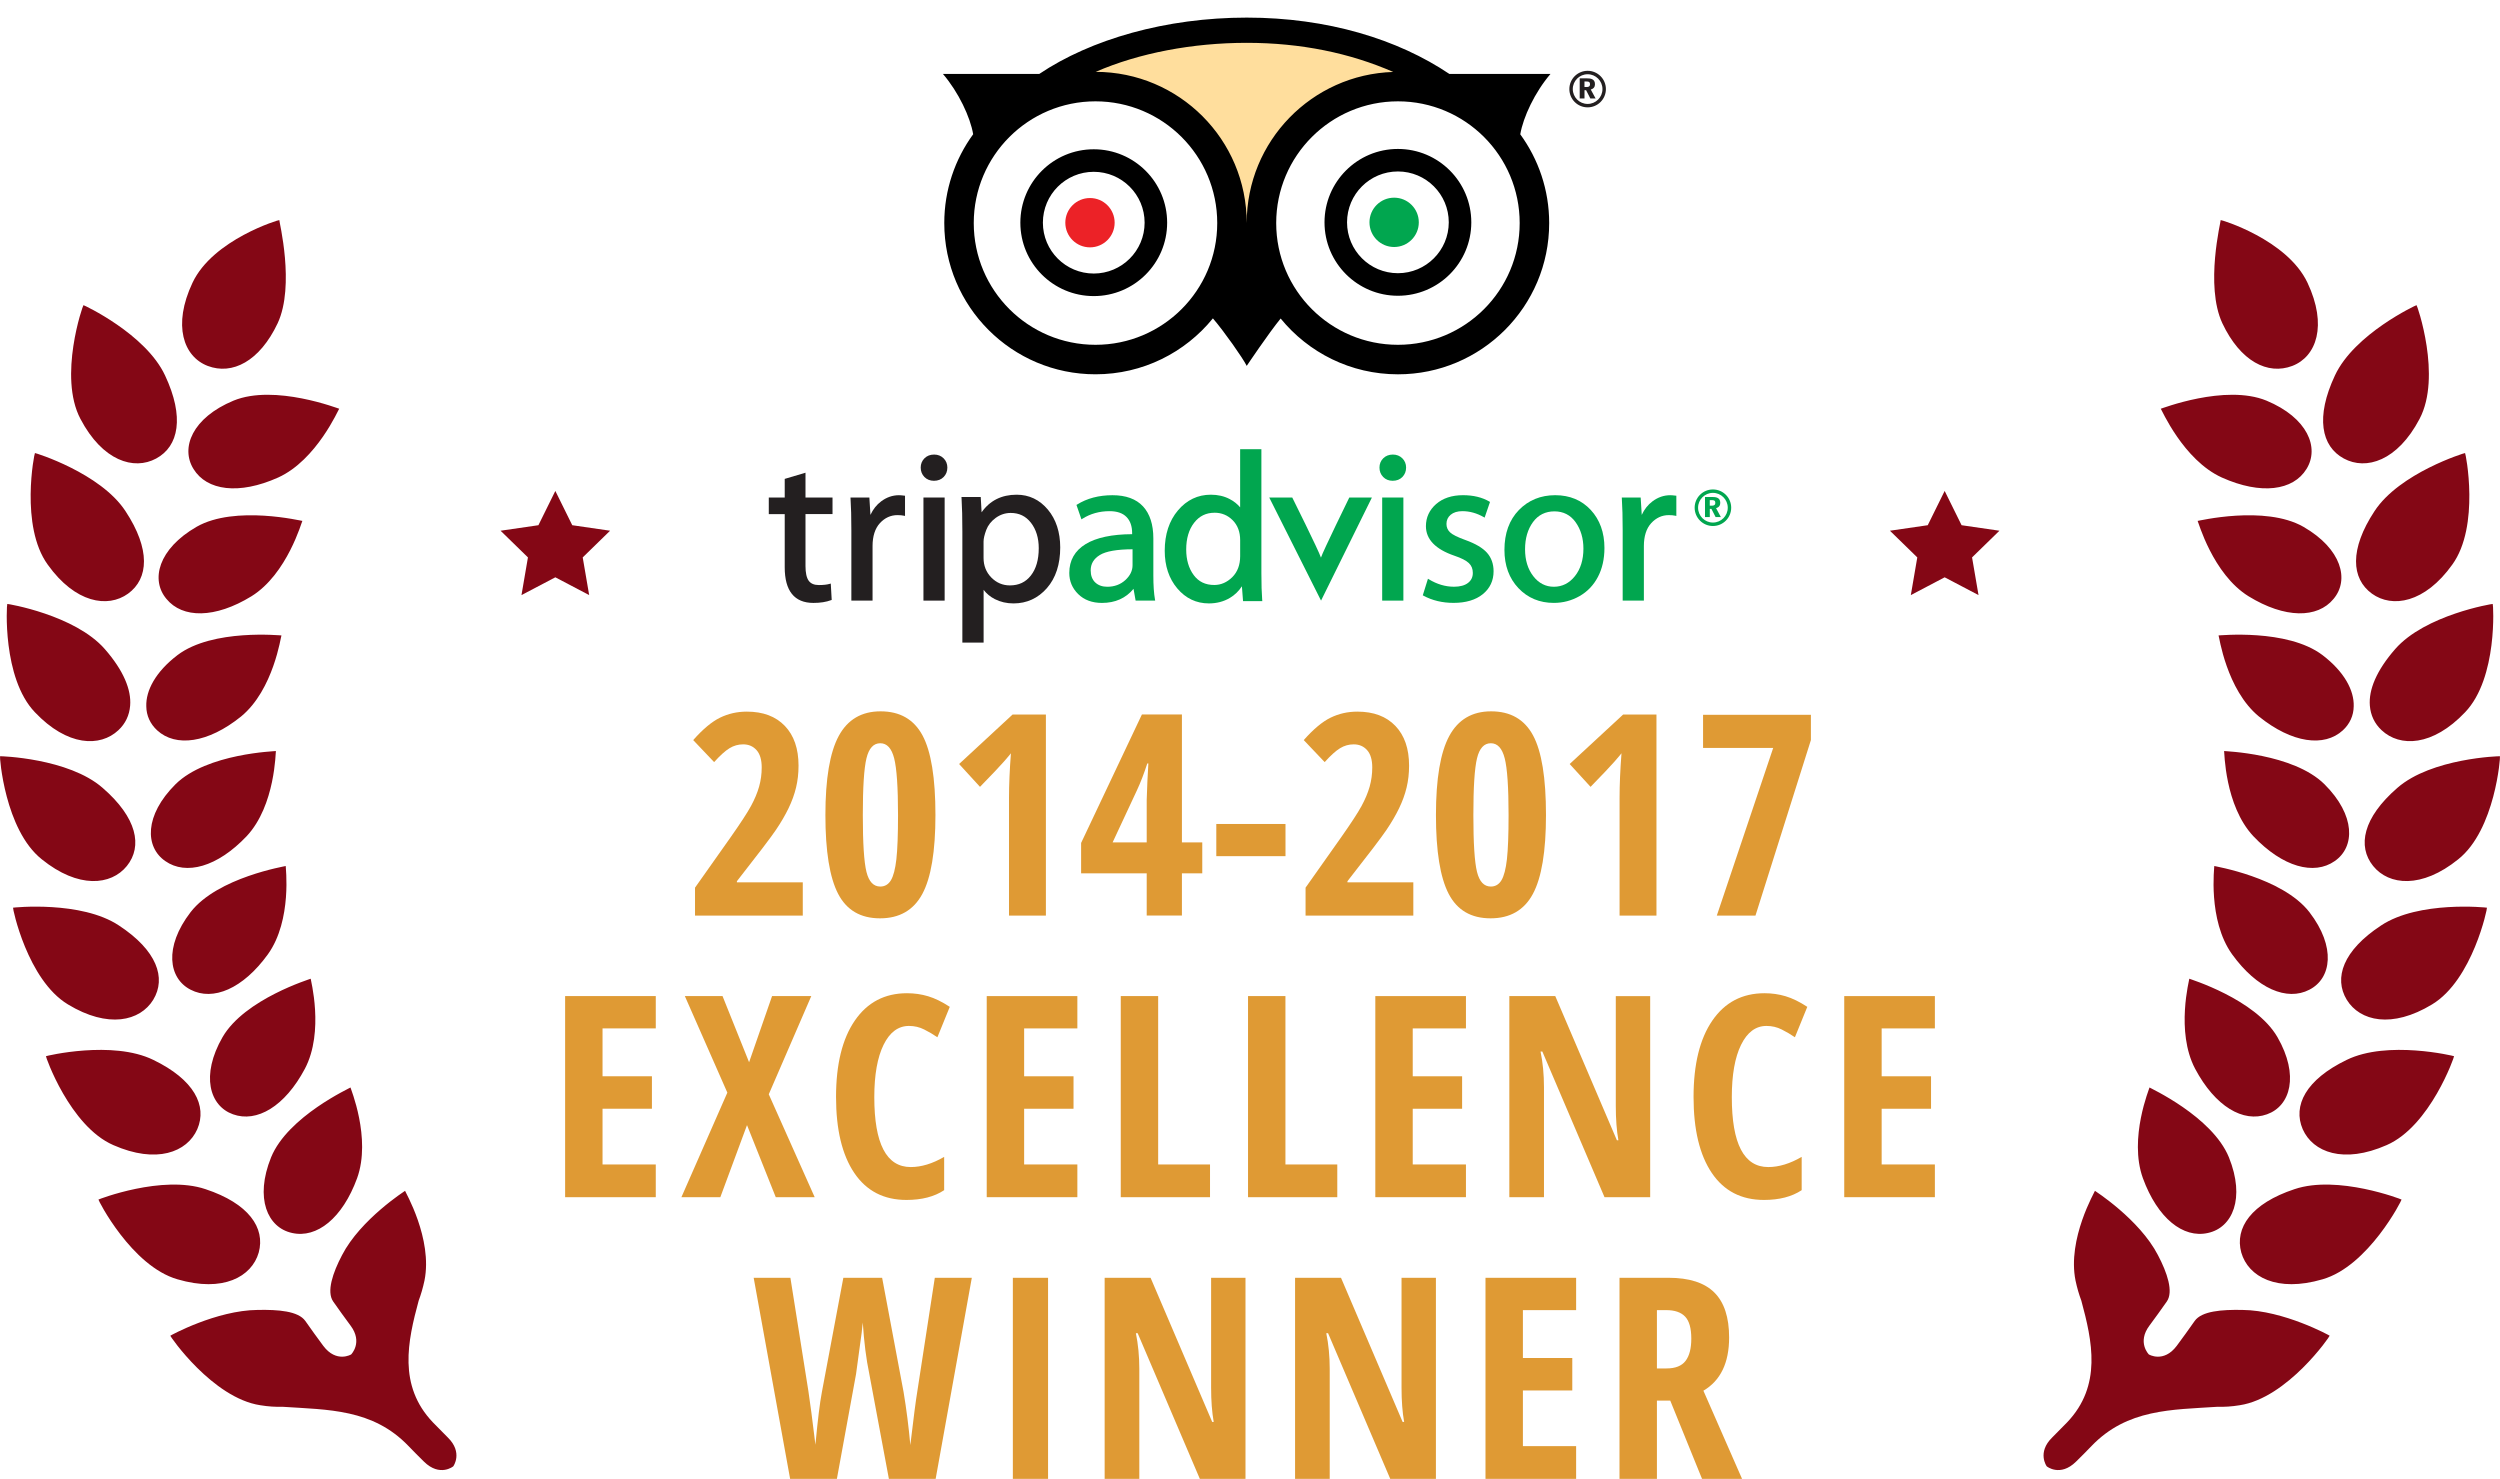 <?xml version="1.0" encoding="utf-8"?>
<!-- Generator: Adobe Illustrator 21.0.2, SVG Export Plug-In . SVG Version: 6.00 Build 0)  -->
<svg version="1.1" id="Tripadvisor_Badge" xmlns="http://www.w3.org/2000/svg" xmlns:xlink="http://www.w3.org/1999/xlink" x="0px"
	 y="0px" viewBox="0 0 142 84" enable-background="new 0 0 142 84" xml:space="preserve">
<g id="Tripadvisor_5_">
	<g id="Wreath">
		<path fill="#840715" d="M17.175,29.587c0.002,0.016-3.813-0.917-6.006,0.334c-2.183,1.257-2.627,3.019-1.713,4.099
			c0.909,1.11,2.759,1.118,4.827-0.152C16.321,32.605,17.148,29.596,17.175,29.587z M15.671,42.659
			c0.004,0.011-3.918,0.125-5.699,1.884c-1.777,1.77-1.745,3.567-0.583,4.367c1.172,0.821,2.955,0.342,4.62-1.413
			C15.647,45.747,15.65,42.675,15.671,42.659z M15.984,36.103c-0.003-0.002,0.001-0.011,0.001-0.011
			c-0.001,0.011-3.903-0.399-5.902,1.117c-1.247,0.951-1.801,2.011-1.774,2.905c0.005,0.535,0.225,1.008,0.62,1.371
			c1.049,0.964,2.881,0.731,4.765-0.789C15.544,39.175,15.956,36.114,15.984,36.103z M16.229,49.189
			c0.01,0.011-3.868,0.64-5.403,2.621c-1.527,1.986-1.251,3.767,0.001,4.405c1.271,0.662,2.975-0.051,4.391-2.013
			C16.615,52.252,16.213,49.203,16.229,49.189z M15.771,18.36c0.999-2.146,0.07-5.83,0.094-5.859
			c0.016-0.033-3.772,1.098-4.931,3.56c-1.143,2.424-0.508,4.199,0.865,4.724C13.189,21.313,14.744,20.533,15.771,18.36z
			 M17.648,55.591c0.006,0.01-3.75,1.148-5.006,3.317c-1.25,2.174-0.739,3.91,0.592,4.384c1.348,0.489,2.944-0.439,4.084-2.588
			C18.435,58.583,17.631,55.609,17.648,55.591z M19.267,23.216c0.002,0.015-3.655-1.423-6-0.461
			c-2.347,0.975-3.026,2.681-2.275,3.884c0.754,1.229,2.58,1.483,4.806,0.485C17.993,26.13,19.239,23.221,19.267,23.216z
			 M9.376,21.327c-1.102-2.366-4.623-4.003-4.635-3.994c-0.029-0.021-1.445,4.053-0.171,6.462c1.253,2.387,3.036,2.935,4.3,2.249
			C10.154,25.351,10.487,23.691,9.376,21.327z M7.128,29.034c-1.419-2.17-5.132-3.314-5.143-3.301
			c-0.029-0.021-0.863,4.15,0.728,6.341c1.558,2.178,3.405,2.479,4.56,1.647C8.451,32.865,8.555,31.2,7.128,29.034z M5.83,44.752
			c-1.937-1.695-5.822-1.809-5.828-1.797c-0.032-0.01,0.261,4.175,2.372,5.854c2.075,1.677,3.934,1.488,4.831,0.38
			C8.111,48.065,7.784,46.445,5.83,44.752z M6.757,52.569c-2.146-1.428-6.013-1.02-6.016-1.012
			c-0.036-0.005,0.809,4.101,3.119,5.494c2.284,1.385,4.098,0.95,4.843-0.263C9.458,55.547,8.911,53.984,6.757,52.569z
			 M5.954,36.868c-1.698-1.943-5.532-2.577-5.54-2.564l-0.002,0.009c-0.029-0.011-0.297,4.193,1.571,6.143
			c1.839,1.941,3.705,1.996,4.744,1.017c0.396-0.37,0.621-0.845,0.665-1.389C7.468,39.186,7.019,38.086,5.954,36.868z
			 M19.908,61.769c0.015,0.013-3.558,1.636-4.51,3.967c-0.941,2.334-0.2,3.998,1.194,4.297c1.402,0.316,2.857-0.829,3.693-3.115
			C21.101,64.648,19.895,61.786,19.908,61.769z M8.708,60.202c-2.317-1.135-6.093-0.222-6.098-0.21
			c-0.032-0.004,1.349,3.968,3.826,5.049c2.453,1.082,4.192,0.406,4.77-0.903C11.78,62.806,11.031,61.323,8.708,60.202z
			 M14.635,74.404c-2.355,0.021-4.964,1.458-4.959,1.464c-0.036,0.012,2.395,3.536,5.107,3.949c0.456,0.076,0.879,0.1,1.273,0.089
			c2.577,0.173,5.114,0.111,7.143,2.225c0.287,0.3,0.583,0.597,0.883,0.891c0.903,0.889,1.668,0.265,1.662,0.266
			c0.006-0.001,0.564-0.783-0.306-1.636c-0.283-0.287-0.574-0.577-0.849-0.861c-1.992-2.085-1.43-4.62-0.809-6.913
			c0.131-0.349,0.241-0.724,0.329-1.138c0.483-2.377-1.118-5.082-1.102-5.102c0.006,0.005-2.522,1.61-3.578,3.652
			c-0.528,1.002-0.893,2.083-0.503,2.637c0.322,0.461,0.65,0.915,0.985,1.366c0.714,0.952,0.037,1.635,0.037,1.636
			c0.005,0.002-0.841,0.508-1.586-0.484c-0.346-0.467-0.683-0.933-1.019-1.413C16.945,74.467,15.806,74.381,14.635,74.404z
			 M11.671,67.544c-2.452-0.826-6.079,0.58-6.079,0.591c-0.036,0.001,1.877,3.78,4.49,4.53c2.582,0.759,4.217-0.141,4.613-1.521
			C15.08,69.742,14.124,68.355,11.671,67.544z"/>
		<path fill="#840715" d="M124.825,29.587c-0.002,0.016,3.813-0.917,6.006,0.334c2.183,1.257,2.627,3.019,1.713,4.099
			c-0.909,1.11-2.759,1.118-4.827-0.152C125.679,32.605,124.852,29.596,124.825,29.587z M126.329,42.659
			c-0.004,0.011,3.918,0.125,5.699,1.884c1.777,1.77,1.745,3.567,0.583,4.367c-1.172,0.821-2.955,0.342-4.62-1.413
			C126.353,45.747,126.35,42.675,126.329,42.659z M126.016,36.103c0.003-0.002-0.001-0.011-0.001-0.011
			c0.001,0.011,3.903-0.399,5.902,1.117c1.247,0.951,1.801,2.011,1.774,2.905c-0.005,0.535-0.225,1.008-0.62,1.371
			c-1.049,0.964-2.881,0.731-4.765-0.789C126.456,39.175,126.044,36.114,126.016,36.103z M125.771,49.189
			c-0.009,0.011,3.868,0.64,5.403,2.621c1.527,1.986,1.251,3.767-0.001,4.405c-1.271,0.662-2.975-0.051-4.391-2.013
			C125.385,52.252,125.787,49.203,125.771,49.189z M126.229,18.36c-0.999-2.146-0.07-5.83-0.094-5.859
			c-0.016-0.033,3.772,1.098,4.931,3.56c1.143,2.424,0.508,4.199-0.865,4.724C128.811,21.313,127.256,20.533,126.229,18.36z
			 M124.352,55.591c-0.006,0.01,3.75,1.148,5.006,3.317c1.25,2.174,0.739,3.91-0.592,4.384c-1.348,0.489-2.944-0.439-4.084-2.588
			C123.565,58.583,124.369,55.609,124.352,55.591z M122.732,23.216c-0.002,0.015,3.655-1.423,6.001-0.461
			c2.346,0.975,3.026,2.681,2.275,3.884c-0.754,1.229-2.58,1.483-4.806,0.485C124.007,26.13,122.761,23.221,122.732,23.216z
			 M132.624,21.327c1.103-2.366,4.623-4.003,4.635-3.994c0.029-0.021,1.445,4.053,0.171,6.462c-1.253,2.387-3.036,2.935-4.3,2.249
			C131.846,25.351,131.513,23.691,132.624,21.327z M134.872,29.034c1.419-2.17,5.132-3.314,5.143-3.301
			c0.029-0.021,0.863,4.15-0.728,6.341c-1.558,2.178-3.405,2.479-4.56,1.647C133.549,32.865,133.445,31.2,134.872,29.034z
			 M136.17,44.752c1.937-1.695,5.822-1.809,5.828-1.797c0.032-0.01-0.261,4.175-2.372,5.854c-2.075,1.677-3.934,1.488-4.831,0.38
			C133.889,48.065,134.216,46.445,136.17,44.752z M135.243,52.569c2.146-1.428,6.013-1.02,6.016-1.012
			c0.036-0.005-0.809,4.101-3.119,5.494c-2.284,1.385-4.098,0.95-4.843-0.263C132.542,55.547,133.089,53.984,135.243,52.569z
			 M136.046,36.868c1.698-1.943,5.532-2.577,5.54-2.564l0.002,0.009c0.029-0.011,0.298,4.193-1.571,6.143
			c-1.839,1.941-3.705,1.996-4.744,1.017c-0.396-0.37-0.621-0.845-0.665-1.389C134.532,39.186,134.981,38.086,136.046,36.868z
			 M122.092,61.769c-0.015,0.013,3.558,1.636,4.51,3.967c0.941,2.334,0.2,3.998-1.194,4.297c-1.402,0.316-2.857-0.829-3.693-3.115
			C120.899,64.648,122.105,61.786,122.092,61.769z M133.292,60.202c2.317-1.135,6.093-0.222,6.098-0.21
			c0.032-0.004-1.348,3.968-3.826,5.049c-2.453,1.082-4.192,0.406-4.77-0.903C130.22,62.806,130.969,61.323,133.292,60.202z
			 M127.365,74.404c2.355,0.021,4.964,1.458,4.959,1.464c0.036,0.012-2.395,3.536-5.107,3.949c-0.456,0.076-0.879,0.1-1.273,0.089
			c-2.577,0.173-5.114,0.111-7.143,2.225c-0.287,0.3-0.583,0.597-0.883,0.891c-0.903,0.889-1.668,0.265-1.662,0.266
			c-0.006-0.001-0.564-0.783,0.306-1.636c0.283-0.287,0.574-0.577,0.849-0.861c1.992-2.085,1.43-4.62,0.809-6.913
			c-0.131-0.349-0.241-0.724-0.329-1.138c-0.482-2.377,1.118-5.082,1.102-5.102c-0.006,0.005,2.522,1.61,3.578,3.652
			c0.528,1.002,0.893,2.083,0.503,2.637c-0.322,0.461-0.65,0.915-0.985,1.366c-0.714,0.952-0.037,1.635-0.037,1.636
			c-0.005,0.002,0.841,0.508,1.586-0.484c0.347-0.467,0.683-0.933,1.019-1.413C125.055,74.467,126.194,74.381,127.365,74.404z
			 M130.329,67.544c2.452-0.826,6.079,0.58,6.079,0.591c0.036,0.001-1.877,3.78-4.49,4.53c-2.582,0.759-4.217-0.141-4.613-1.521
			C126.92,69.742,127.876,68.355,130.329,67.544z"/>
	</g>
	<g id="EXCELLENCE_WINNER">
		<g>
			<path fill="#DF9A34" d="M37.248,68h-5.149V56.578h5.149v1.836h-3.024v2.719h2.805v1.844h-2.805v3.164h3.024V68z"/>
			<path fill="#DF9A34" d="M46.274,68h-2.211l-1.633-4.094L40.915,68h-2.211l2.609-5.938l-2.414-5.484h2.141l1.508,3.758
				l1.305-3.758h2.227l-2.414,5.578L46.274,68z"/>
			<path fill="#DF9A34" d="M51.629,58.273c-0.609,0-1.09,0.357-1.441,1.07S49.66,61.05,49.66,62.32c0,2.646,0.69,3.969,2.07,3.969
				c0.604,0,1.237-0.193,1.898-0.578v1.891c-0.558,0.37-1.271,0.555-2.141,0.555c-1.287,0-2.275-0.512-2.965-1.535
				c-0.69-1.023-1.035-2.462-1.035-4.316c0-1.854,0.355-3.299,1.066-4.336s1.699-1.555,2.965-1.555c0.417,0,0.816,0.057,1.199,0.172
				c0.383,0.115,0.793,0.315,1.23,0.602l-0.703,1.727c-0.234-0.161-0.484-0.309-0.75-0.441C52.23,58.34,51.941,58.273,51.629,58.273
				z"/>
			<path fill="#DF9A34" d="M61.194,68h-5.148V56.578h5.148v1.836h-3.023v2.719h2.805v1.844h-2.805v3.164h3.023V68z"/>
			<path fill="#DF9A34" d="M63.659,68V56.578h2.125v9.563h2.945V68H63.659z"/>
			<path fill="#DF9A34" d="M70.888,68V56.578h2.125v9.563h2.945V68H70.888z"/>
			<path fill="#DF9A34" d="M83.266,68h-5.148V56.578h5.148v1.836h-3.023v2.719h2.805v1.844h-2.805v3.164h3.023V68z"/>
			<path fill="#DF9A34" d="M93.73,68h-2.594l-3.531-8.273h-0.102c0.13,0.63,0.195,1.307,0.195,2.031V68H85.73V56.578h2.609
				l3.5,8.188h0.086c-0.099-0.547-0.148-1.198-0.148-1.953v-6.234h1.953V68z"/>
			<path fill="#DF9A34" d="M100.335,58.273c-0.609,0-1.09,0.357-1.441,1.07c-0.352,0.714-0.527,1.706-0.527,2.977
				c0,2.646,0.69,3.969,2.07,3.969c0.604,0,1.237-0.193,1.898-0.578v1.891c-0.558,0.37-1.271,0.555-2.141,0.555
				c-1.287,0-2.275-0.512-2.965-1.535c-0.69-1.023-1.035-2.462-1.035-4.316c0-1.854,0.355-3.299,1.066-4.336
				c0.711-1.036,1.699-1.555,2.965-1.555c0.416,0,0.816,0.057,1.199,0.172c0.383,0.115,0.793,0.315,1.23,0.602l-0.703,1.727
				c-0.234-0.161-0.484-0.309-0.75-0.441C100.937,58.34,100.647,58.273,100.335,58.273z"/>
			<path fill="#DF9A34" d="M109.901,68h-5.148V56.578h5.148v1.836h-3.023v2.719h2.805v1.844h-2.805v3.164h3.023V68z"/>
			<path fill="#DF9A34" d="M53.145,84h-2.656l-1.117-5.984c-0.172-0.818-0.294-1.784-0.367-2.898l-0.062,0.578l-0.32,2.352
				L47.535,84h-2.656l-2.07-11.422h2.086l1.023,6.445c0.099,0.646,0.231,1.659,0.398,3.039c0.13-1.396,0.252-2.393,0.367-2.992
				l1.219-6.492h2.203l1.219,6.492c0.161,0.964,0.289,1.966,0.383,3.008c0.182-1.542,0.315-2.56,0.398-3.055l0.992-6.445h2.102
				L53.145,84z"/>
			<path fill="#DF9A34" d="M57.53,84V72.578h2V84H57.53z"/>
			<path fill="#DF9A34" d="M70.745,84h-2.594l-3.531-8.273h-0.102c0.13,0.63,0.195,1.307,0.195,2.031V84h-1.969V72.578h2.609
				l3.5,8.188h0.086c-0.099-0.547-0.148-1.198-0.148-1.953v-6.234h1.953V84z"/>
			<path fill="#DF9A34" d="M81.56,84h-2.594l-3.531-8.273h-0.102c0.13,0.63,0.195,1.307,0.195,2.031V84H73.56V72.578h2.609
				l3.5,8.188h0.086c-0.099-0.547-0.148-1.198-0.148-1.953v-6.234h1.953V84z"/>
			<path fill="#DF9A34" d="M89.524,84h-5.148V72.578h5.148v1.836h-3.023v2.719h2.805v1.844h-2.805v3.164h3.023V84z"/>
			<path fill="#DF9A34" d="M94.113,79.555V84h-2.125V72.578h2.781c1.177,0,2.045,0.279,2.605,0.836
				c0.56,0.557,0.84,1.409,0.84,2.555c0,1.443-0.487,2.45-1.461,3.023L98.949,84h-2.273l-1.805-4.445H94.113z M94.113,77.727h0.547
				c0.5,0,0.859-0.142,1.078-0.426c0.219-0.284,0.328-0.707,0.328-1.269c0-0.583-0.116-0.999-0.348-1.246
				c-0.232-0.247-0.59-0.371-1.074-0.371h-0.531V77.727z"/>
		</g>
	</g>
	<g id="_x32_014-2016">
		<path fill="#DF9A34" d="M45.602,52.005h-6.125v-1.586l2.031-2.875c0.557-0.792,0.94-1.379,1.148-1.762
			c0.208-0.383,0.362-0.75,0.461-1.101c0.099-0.352,0.148-0.715,0.148-1.09c0-0.438-0.098-0.766-0.293-0.984
			c-0.195-0.219-0.449-0.328-0.762-0.328c-0.276,0-0.534,0.073-0.773,0.219c-0.24,0.146-0.531,0.409-0.875,0.789l-1.188-1.25
			c0.547-0.62,1.055-1.044,1.523-1.273c0.469-0.229,0.977-0.344,1.523-0.344c0.922,0,1.642,0.271,2.16,0.812
			c0.518,0.542,0.777,1.294,0.777,2.258c0,0.438-0.047,0.852-0.141,1.242c-0.094,0.391-0.236,0.782-0.426,1.176
			c-0.19,0.393-0.428,0.802-0.715,1.227c-0.286,0.424-1.026,1.397-2.219,2.918v0.062h3.742V52.005z"/>
		<path fill="#DF9A34" d="M53.133,46.294c0,2.068-0.249,3.562-0.746,4.484c-0.497,0.922-1.298,1.383-2.402,1.383
			c-1.104,0-1.897-0.463-2.379-1.391c-0.482-0.927-0.723-2.419-0.723-4.476c0-2.062,0.253-3.56,0.758-4.492
			c0.505-0.932,1.297-1.398,2.375-1.398c1.099,0,1.893,0.456,2.383,1.367C52.888,42.682,53.133,44.19,53.133,46.294z M49.008,46.294
			c0,1.599,0.069,2.676,0.207,3.23c0.138,0.555,0.4,0.832,0.785,0.832c0.26,0,0.462-0.12,0.605-0.359
			c0.143-0.24,0.246-0.637,0.309-1.191c0.062-0.555,0.094-1.392,0.094-2.512c0-1.573-0.073-2.646-0.219-3.219
			c-0.146-0.573-0.409-0.859-0.789-0.859c-0.385,0-0.647,0.285-0.785,0.855C49.077,43.642,49.008,44.716,49.008,46.294z"/>
		<path fill="#DF9A34" d="M59.406,52.005h-2.094v-6.703c0-0.729,0.036-1.568,0.109-2.516c-0.036,0.052-0.17,0.211-0.402,0.477
			c-0.232,0.266-0.684,0.742-1.355,1.43l-1.187-1.297l3.039-2.812h1.891V52.005z"/>
		<path fill="#DF9A34" d="M68.289,49.606h-1.156v2.398h-2v-2.398h-3.726V47.88l3.453-7.297h2.273v7.266h1.156V49.606z
			 M65.133,47.849v-2.406l0.039-1.062l0.055-1.016h-0.062c-0.182,0.568-0.38,1.081-0.594,1.539l-1.375,2.945H65.133z"/>
		<path fill="#DF9A34" d="M69.086,48.63v-1.828h3.93v1.828H69.086z"/>
		<path fill="#DF9A34" d="M80.281,52.005h-6.125v-1.586l2.031-2.875c0.557-0.792,0.94-1.379,1.148-1.762
			c0.208-0.383,0.362-0.75,0.461-1.101c0.099-0.352,0.148-0.715,0.148-1.09c0-0.438-0.098-0.766-0.293-0.984
			c-0.195-0.219-0.449-0.328-0.762-0.328c-0.276,0-0.534,0.073-0.773,0.219c-0.24,0.146-0.531,0.409-0.875,0.789l-1.188-1.25
			c0.547-0.62,1.055-1.044,1.523-1.273c0.469-0.229,0.977-0.344,1.523-0.344c0.922,0,1.642,0.271,2.16,0.812
			c0.518,0.542,0.777,1.294,0.777,2.258c0,0.438-0.047,0.852-0.141,1.242c-0.094,0.391-0.236,0.782-0.426,1.176
			c-0.19,0.393-0.428,0.802-0.715,1.227c-0.286,0.424-1.026,1.397-2.219,2.918v0.062h3.742V52.005z"/>
		<path fill="#DF9A34" d="M87.812,46.294c0,2.068-0.249,3.562-0.746,4.484c-0.497,0.922-1.298,1.383-2.402,1.383
			c-1.104,0-1.897-0.463-2.379-1.391c-0.482-0.927-0.723-2.419-0.723-4.476c0-2.062,0.253-3.56,0.758-4.492
			c0.505-0.932,1.297-1.398,2.375-1.398c1.099,0,1.893,0.456,2.383,1.367S87.812,44.19,87.812,46.294z M83.687,46.294
			c0,1.599,0.069,2.676,0.207,3.23c0.138,0.555,0.4,0.832,0.785,0.832c0.26,0,0.462-0.12,0.605-0.359
			c0.143-0.24,0.246-0.637,0.309-1.191c0.062-0.555,0.094-1.392,0.094-2.512c0-1.573-0.073-2.646-0.219-3.219
			c-0.146-0.573-0.409-0.859-0.789-0.859c-0.385,0-0.647,0.285-0.785,0.855C83.756,43.642,83.687,44.716,83.687,46.294z"/>
		<path fill="#DF9A34" d="M94.086,52.005h-2.094v-6.703c0-0.729,0.036-1.568,0.109-2.516c-0.036,0.052-0.171,0.211-0.402,0.477
			c-0.232,0.266-0.684,0.742-1.355,1.43l-1.187-1.297l3.039-2.812h1.891V52.005z"/>
		<path fill="#DF9A34" d="M97.515,52.005l3.203-9.523h-3.984v-1.883h6.125v1.437l-3.148,9.969H97.515z"/>
	</g>
	<g id="Tripadvisor_6_">
		<g>
			<path fill="#FFDE9D" stroke="#FFDE9D" stroke-miterlimit="10" d="M62.169,4.081c2.458-1.07,5.509-1.648,8.579-1.648
				c3.073,0,5.859,0.579,8.319,1.654c-4.619,0.141-8.32,3.927-8.321,8.58C70.745,7.93,66.907,4.088,62.169,4.081z"/>
			<circle fill="#EC2227" cx="61.911" cy="12.649" r="1.401"/>
			<circle fill="#01A64F" cx="79.187" cy="12.629" r="1.401"/>
			<g>
				<path d="M62.125,8.479c-2.303,0-4.169,1.867-4.169,4.17c0,2.304,1.866,4.169,4.169,4.169c2.303,0,4.169-1.865,4.169-4.169
					C66.294,10.346,64.427,8.479,62.125,8.479z M62.125,15.537c-1.595,0-2.889-1.293-2.889-2.889c0-1.596,1.293-2.889,2.889-2.889
					c1.596,0,2.889,1.293,2.889,2.889C65.014,14.244,63.72,15.537,62.125,15.537z M88.067,4.201h-5.741
					C79.399,2.231,75.401,1,70.816,1c-4.587,0-8.859,1.23-11.787,3.201H53.56c0.892,1.043,1.552,2.455,1.716,3.424
					c-1.031,1.416-1.641,3.159-1.641,5.044c0,4.744,3.846,8.591,8.59,8.591c2.692,0,5.094-1.24,6.668-3.177
					c0.642,0.75,1.706,2.26,1.921,2.699c0,0,1.234-1.842,1.927-2.691c1.575,1.933,3.974,3.17,6.663,3.17
					c4.743,0,8.59-3.846,8.59-8.591c0-1.885-0.612-3.625-1.642-5.041C86.515,6.659,87.174,5.245,88.067,4.201z M62.224,19.585
					c-3.819,0-6.915-3.096-6.915-6.915c0-3.818,3.096-6.914,6.915-6.914s6.915,3.096,6.915,6.914
					C69.14,16.489,66.043,19.585,62.224,19.585z M62.237,4.081c2.458-1.07,5.509-1.648,8.578-1.648c3.074,0,5.859,0.579,8.32,1.654
					c-4.619,0.141-8.321,3.927-8.322,8.58C70.813,7.93,66.974,4.088,62.237,4.081z M79.403,19.585c-3.819,0-6.915-3.096-6.915-6.915
					c0-3.818,3.096-6.914,6.915-6.914c3.819,0,6.915,3.096,6.915,6.914C86.318,16.489,83.222,19.585,79.403,19.585z M79.401,8.46
					c-2.303,0-4.169,1.866-4.169,4.17c0,2.302,1.866,4.169,4.169,4.169c2.302,0,4.169-1.867,4.169-4.169
					C83.57,10.326,81.703,8.46,79.401,8.46z M79.401,15.518c-1.595,0-2.889-1.293-2.889-2.889c0-1.596,1.293-2.89,2.889-2.89
					c1.595,0,2.889,1.293,2.889,2.89C82.289,14.225,80.996,15.518,79.401,15.518z"/>
				<g>
					<g>
						<path fill="#231F20" d="M89.999,5.591h-0.272V4.45h0.405c0.203,0,0.462,0.025,0.462,0.331c0,0.145-0.064,0.255-0.239,0.303
							l0.274,0.507h-0.299l-0.238-0.467h-0.092V5.591z M89.999,4.943c0.156,0,0.18,0,0.218-0.012
							c0.087-0.028,0.094-0.09,0.094-0.152c0-0.079-0.028-0.118-0.082-0.137c-0.043-0.014-0.077-0.014-0.231-0.014V4.943z"/>
					</g>
					<path fill="#231F20" d="M90.177,4.022c-0.574,0-1.038,0.465-1.038,1.038c0,0.573,0.464,1.038,1.038,1.038
						c0.574,0,1.038-0.464,1.038-1.038C91.215,4.487,90.751,4.022,90.177,4.022z M90.177,5.903c-0.465,0-0.843-0.378-0.843-0.843
						c0-0.466,0.378-0.843,0.843-0.843c0.465,0,0.843,0.378,0.843,0.843C91.021,5.525,90.643,5.903,90.177,5.903z"/>
				</g>
			</g>
		</g>
		<g>
			<g>
				<path fill="#01A64F" d="M97.116,29.37h-0.272v-1.142h0.405c0.203,0,0.462,0.025,0.462,0.332c0,0.144-0.064,0.254-0.239,0.302
					l0.273,0.507h-0.299l-0.237-0.465h-0.092V29.37z M97.116,28.722c0.156,0,0.179,0,0.218-0.013
					c0.087-0.027,0.094-0.089,0.094-0.152c0-0.08-0.028-0.118-0.082-0.137c-0.043-0.013-0.077-0.013-0.231-0.013V28.722z"/>
			</g>
			<path fill="#01A64F" d="M97.294,27.801c-0.574,0-1.038,0.464-1.038,1.037c0,0.573,0.465,1.039,1.038,1.039
				c0.574,0,1.038-0.465,1.038-1.039C98.332,28.265,97.868,27.801,97.294,27.801z M97.294,29.681c-0.465,0-0.843-0.378-0.843-0.843
				s0.378-0.843,0.843-0.843c0.465,0,0.843,0.378,0.843,0.843S97.759,29.681,97.294,29.681z"/>
		</g>
		<g>
			<path fill="#231F20" d="M47.287,29.201v-0.942h-1.535V26.85l-1.18,0.351v1.058h-0.905v0.942h0.905v3.02
				c0,1.343,0.548,2.025,1.631,2.025c0.389,0,0.727-0.053,1.004-0.158l0.034-0.013l-0.053-0.929l-0.059,0.017
				c-0.158,0.046-0.365,0.068-0.617,0.068c-0.267,0-0.456-0.08-0.576-0.243c-0.122-0.167-0.184-0.45-0.184-0.838v-2.95H47.287z"/>
			<path fill="#231F20" d="M51.363,28.153c-0.127-0.017-0.226-0.025-0.304-0.025c-0.362,0-0.702,0.118-1.01,0.35
				c-0.257,0.192-0.461,0.45-0.608,0.769l-0.061-0.988h-1.073l0.003,0.051c0.032,0.473,0.047,1.088,0.047,1.829v3.975h1.204v-3.094
				c0-0.564,0.141-1.003,0.419-1.307c0.276-0.3,0.612-0.454,0.996-0.454c0.142,0,0.267,0.011,0.37,0.034l0.059,0.013v-1.149
				L51.363,28.153z"/>
			<g>
				<rect x="52.452" y="28.259" fill="#231F20" width="1.204" height="5.856"/>
				<path fill="#231F20" d="M53.048,27.309c0.227,0,0.413-0.074,0.552-0.217c0.14-0.144,0.21-0.323,0.21-0.534
					c0-0.207-0.072-0.384-0.214-0.526c-0.141-0.14-0.322-0.213-0.537-0.213c-0.223,0-0.408,0.072-0.549,0.213
					c-0.142,0.142-0.214,0.319-0.214,0.526c0,0.211,0.071,0.389,0.21,0.534C52.647,27.235,52.829,27.309,53.048,27.309z"/>
			</g>
			<path fill="#231F20" d="M59.518,28.944c-0.47-0.56-1.066-0.845-1.772-0.845c-0.856,0-1.525,0.336-1.991,0.999l-0.049-0.868
				h-1.094l0.005,0.082c0.03,0.484,0.045,1.119,0.045,1.888v6.3h1.207v-2.997c0.167,0.218,0.38,0.395,0.636,0.526
				c0.32,0.163,0.677,0.245,1.061,0.245c0.754,0,1.393-0.292,1.898-0.868c0.502-0.574,0.757-1.352,0.757-2.315
				C60.219,30.225,59.984,29.501,59.518,28.944z M56.559,29.414c0.256-0.184,0.541-0.279,0.847-0.279
				c0.484,0,0.861,0.182,1.153,0.559c0.293,0.378,0.442,0.864,0.442,1.445c0,0.65-0.15,1.172-0.447,1.55
				c-0.296,0.378-0.687,0.562-1.194,0.562c-0.409,0-0.764-0.152-1.055-0.45c-0.291-0.298-0.439-0.672-0.439-1.113v-0.929
				c0-0.165,0.052-0.386,0.153-0.659C56.121,29.831,56.302,29.602,56.559,29.414z"/>
			<path fill="#01A64F" d="M65.604,34.057c-0.063-0.344-0.094-0.805-0.094-1.371V30.58c0-0.786-0.198-1.398-0.587-1.818
				c-0.391-0.422-0.974-0.634-1.734-0.634c-0.775,0-1.452,0.179-2.013,0.532l-0.033,0.019l0.283,0.82l0.052-0.032
				c0.45-0.287,0.97-0.433,1.545-0.433c0.425,0,0.748,0.11,0.961,0.329c0.214,0.216,0.322,0.526,0.322,0.919v0.059
				c-1.146,0.006-2.033,0.194-2.636,0.56c-0.619,0.376-0.934,0.929-0.934,1.643c0,0.467,0.171,0.872,0.508,1.202
				c0.337,0.332,0.791,0.5,1.349,0.5c0.754,0,1.356-0.27,1.792-0.801l0.119,0.67h1.111L65.604,34.057z M63.917,32.95
				c-0.275,0.251-0.62,0.378-1.026,0.378c-0.283,0-0.513-0.084-0.684-0.247c-0.169-0.161-0.256-0.391-0.256-0.682
				c0-0.372,0.17-0.659,0.519-0.874c0.345-0.213,0.97-0.323,1.859-0.327v0.904C64.329,32.417,64.19,32.701,63.917,32.95z"/>
			<path fill="#01A64F" d="M71.699,34.143l-0.007-0.084c-0.029-0.363-0.045-0.868-0.045-1.504v-7.039h-1.207v3.301
				c-0.159-0.19-0.358-0.348-0.595-0.471c-0.313-0.165-0.673-0.247-1.068-0.247c-0.74,0-1.369,0.3-1.87,0.893
				c-0.498,0.589-0.75,1.36-0.75,2.291c0,0.859,0.24,1.58,0.714,2.14c0.476,0.564,1.08,0.851,1.794,0.851
				c0.442,0,0.843-0.104,1.193-0.313c0.278-0.165,0.506-0.388,0.682-0.659l0.065,0.842H71.699z M70.441,30.675v0.915
				c0,0.496-0.15,0.896-0.448,1.193c-0.298,0.294-0.642,0.444-1.022,0.444c-0.506,0-0.888-0.184-1.17-0.564
				c-0.282-0.382-0.425-0.87-0.425-1.453c0-0.621,0.151-1.132,0.45-1.517c0.298-0.384,0.68-0.57,1.168-0.57
				c0.395,0,0.738,0.142,1.021,0.425C70.297,29.831,70.441,30.211,70.441,30.675z"/>
			<path fill="#01A64F" d="M76.64,28.259c0,0-1.502,3.067-1.61,3.413c-0.136-0.416-1.63-3.413-1.63-3.413h-1.307l2.942,5.856
				l2.889-5.856H76.64z"/>
			<g>
				<rect x="78.508" y="28.259" fill="#01A64F" width="1.204" height="5.856"/>
				<path fill="#01A64F" d="M79.104,27.309c0.227,0,0.413-0.074,0.553-0.217c0.139-0.144,0.21-0.323,0.21-0.534
					c0-0.207-0.072-0.384-0.214-0.526c-0.141-0.14-0.323-0.213-0.537-0.213c-0.222,0-0.407,0.072-0.549,0.213
					c-0.142,0.142-0.213,0.319-0.213,0.526c0,0.211,0.07,0.389,0.21,0.534C78.704,27.235,78.885,27.309,79.104,27.309z"/>
			</g>
			<path fill="#01A64F" d="M84.46,31.395c-0.246-0.275-0.655-0.517-1.215-0.718c-0.447-0.16-0.745-0.308-0.884-0.441
				c-0.136-0.131-0.202-0.287-0.202-0.477c0-0.213,0.078-0.384,0.238-0.52c0.161-0.135,0.385-0.205,0.665-0.205
				c0.414,0,0.822,0.114,1.214,0.338l0.05,0.03l0.306-0.891l-0.034-0.021c-0.41-0.241-0.914-0.363-1.499-0.363
				c-0.632,0-1.146,0.171-1.529,0.505c-0.384,0.338-0.578,0.76-0.578,1.257c0,0.744,0.543,1.309,1.615,1.675
				c0.392,0.133,0.67,0.273,0.824,0.42c0.152,0.146,0.225,0.327,0.225,0.558c0,0.239-0.088,0.425-0.273,0.568
				c-0.184,0.143-0.453,0.217-0.797,0.217c-0.488,0-0.968-0.143-1.426-0.422l-0.053-0.032l-0.293,0.942l0.035,0.019
				c0.5,0.272,1.077,0.41,1.713,0.41c0.694,0,1.252-0.165,1.657-0.492c0.409-0.331,0.616-0.769,0.616-1.305
				C84.835,32.029,84.709,31.676,84.46,31.395z"/>
			<path fill="#01A64F" d="M90.357,28.967c-0.516-0.556-1.196-0.84-2.02-0.84c-0.827,0-1.522,0.285-2.066,0.845
				c-0.543,0.56-0.819,1.32-0.819,2.262c0,0.885,0.267,1.614,0.793,2.171c0.527,0.557,1.204,0.84,2.013,0.84
				c0.518,0,1.008-0.129,1.454-0.382c0.447-0.253,0.8-0.619,1.047-1.09c0.248-0.469,0.373-1.022,0.373-1.647
				C91.133,30.249,90.871,29.524,90.357,28.967z M88.258,33.328c-0.464,0-0.857-0.201-1.165-0.598
				c-0.312-0.399-0.47-0.916-0.47-1.531c0-0.617,0.152-1.138,0.451-1.546c0.295-0.403,0.706-0.608,1.218-0.608
				c0.504,0,0.909,0.207,1.2,0.613c0.296,0.412,0.446,0.919,0.446,1.504c0,0.636-0.163,1.162-0.484,1.563
				C89.136,33.125,88.734,33.328,88.258,33.328z"/>
			<path fill="#01A64F" d="M95.173,28.153c-0.126-0.017-0.226-0.025-0.304-0.025c-0.362,0-0.702,0.118-1.01,0.35
				c-0.257,0.192-0.461,0.45-0.608,0.769l-0.061-0.988h-1.073l0.003,0.051c0.031,0.473,0.048,1.088,0.048,1.829v3.975h1.204v-3.094
				c0-0.564,0.14-1.003,0.419-1.307c0.276-0.3,0.612-0.454,0.996-0.454c0.141,0,0.267,0.011,0.37,0.034l0.059,0.013v-1.149
				L95.173,28.153z"/>
		</g>
	</g>
	<g id="Star">
		<polygon fill="#840715" points="31.543,27.885 32.504,29.832 34.653,30.145 33.098,31.661 33.465,33.801 31.543,32.791 
			29.62,33.801 29.987,31.661 28.432,30.145 30.582,29.832 		"/>
		<polygon fill="#840715" points="110.457,27.885 111.418,29.832 113.568,30.145 112.013,31.661 112.38,33.801 110.457,32.791 
			108.535,33.801 108.902,31.661 107.347,30.145 109.496,29.832 		"/>
	</g>
</g>
<g>
</g>
<g>
</g>
<g>
</g>
<g>
</g>
<g>
</g>
<g>
</g>
</svg>
